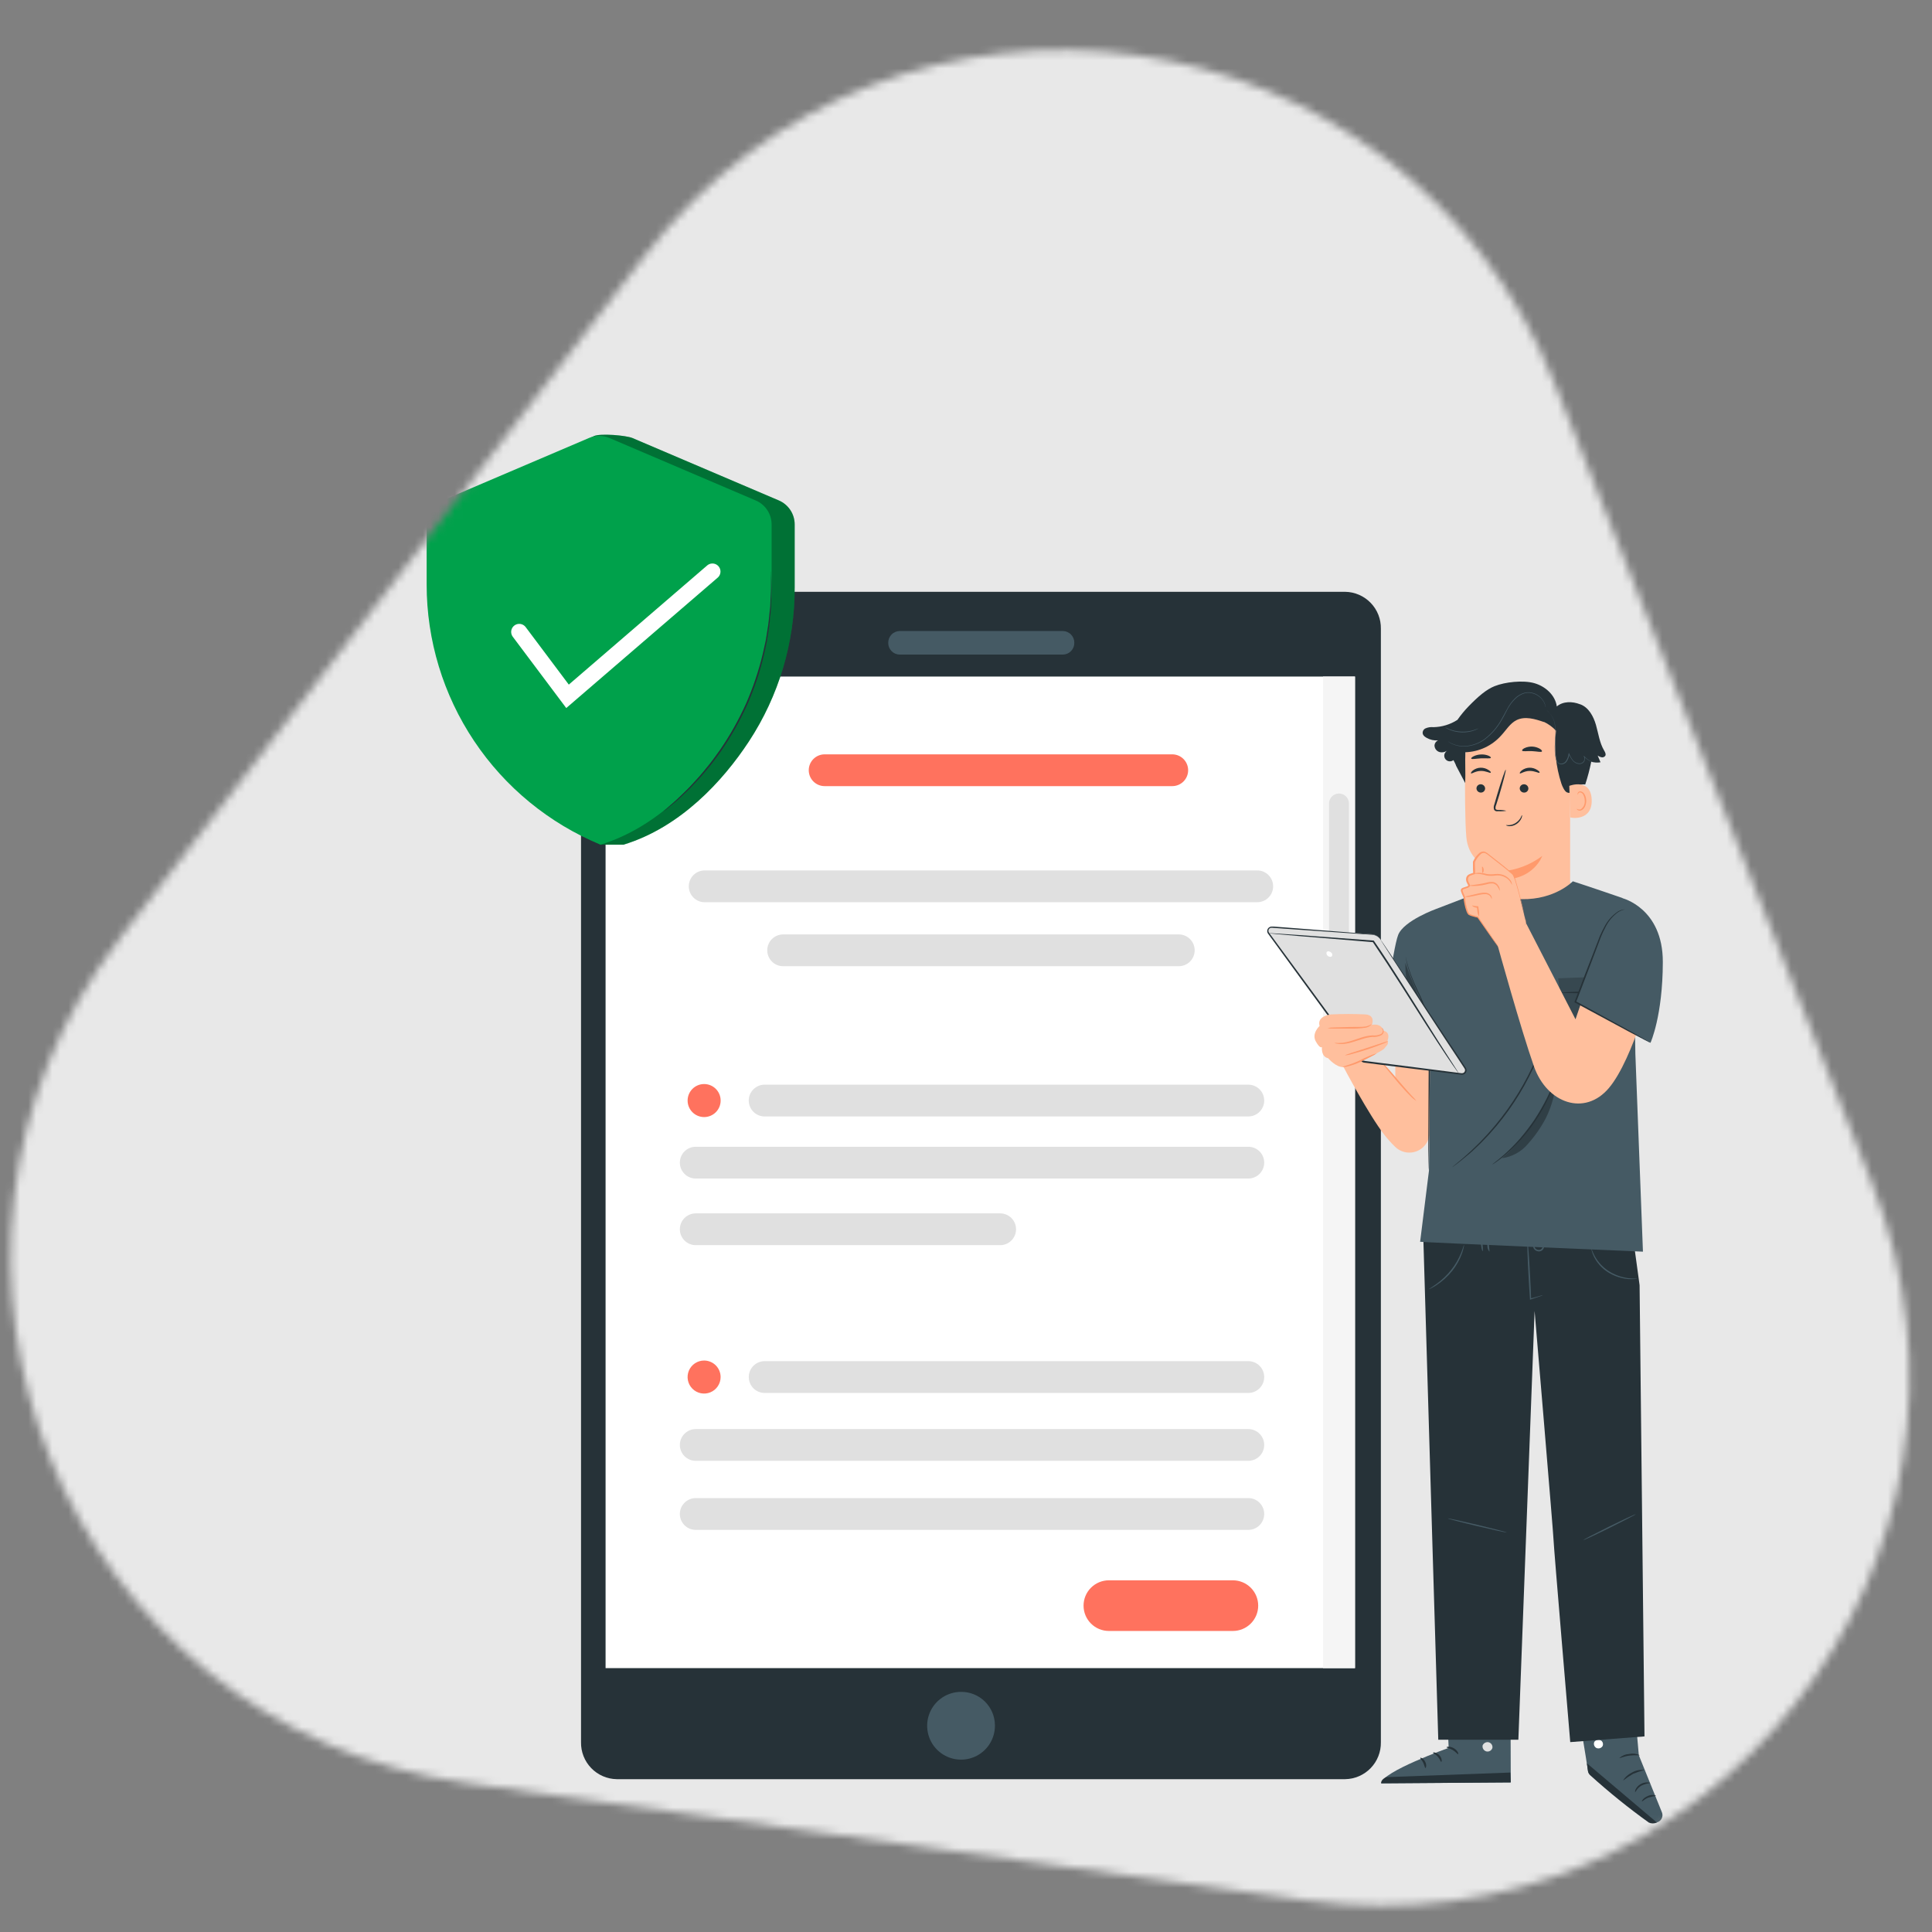 <svg width="240" height="240" viewBox="0 0 240 240" fill="none" xmlns="http://www.w3.org/2000/svg">
<rect x="0" y="0" width="240" height="240" fill="#808080" stroke="none"/>
<mask id="mask0_272_17203" style="mask-type:alpha" maskUnits="userSpaceOnUse" x="0" y="0" width="240" height="240">
<g clip-path="url(#clip0_272_17203)">
<path d="M193.133 47.687C174.328 0.309 111.072 -8.528 80.003 31.882L15.023 116.398C-15.675 156.325 8.13 214.524 58.009 221.492L162.319 236.065C212.198 243.033 251.042 193.587 232.462 146.776L193.133 47.687Z" fill="#D9D9D9"/>
</g>
</mask>
<g mask="url(#mask0_272_17203)">
<rect width="269.143" height="246.857" transform="translate(-15.429 -8.571)" fill="#E8E8E8"/>
<path d="M167.105 221.015H76.612C76.02 221.005 75.434 220.879 74.891 220.643C74.347 220.406 73.855 220.065 73.443 219.639C73.031 219.212 72.707 218.709 72.49 218.157C72.273 217.605 72.166 217.016 72.177 216.423V78.108C72.166 77.515 72.273 76.926 72.49 76.374C72.707 75.823 73.031 75.319 73.443 74.892C73.855 74.466 74.347 74.125 74.891 73.889C75.434 73.652 76.02 73.526 76.612 73.516H167.105C167.698 73.526 168.283 73.652 168.827 73.889C169.37 74.125 169.862 74.466 170.274 74.893C170.685 75.319 171.009 75.823 171.226 76.374C171.442 76.926 171.548 77.515 171.537 78.108V216.431C171.547 217.023 171.441 217.611 171.223 218.162C171.006 218.713 170.683 219.215 170.271 219.641C169.859 220.067 169.368 220.407 168.825 220.643C168.282 220.879 167.698 221.005 167.105 221.015Z" fill="#263238"/>
<path d="M123.593 214.307C123.607 215.143 123.373 215.964 122.919 216.665C122.466 217.367 121.813 217.918 121.045 218.248C120.278 218.578 119.429 218.671 118.608 218.517C117.786 218.363 117.029 217.968 116.433 217.382C115.837 216.797 115.429 216.047 115.261 215.228C115.092 214.41 115.171 213.559 115.488 212.786C115.804 212.013 116.343 211.351 117.037 210.885C117.731 210.419 118.548 210.17 119.383 210.17C120.49 210.161 121.555 210.591 122.345 211.367C123.134 212.143 123.583 213.2 123.593 214.307Z" fill="#455A64"/>
<path d="M132.039 81.315H111.756C111.567 81.312 111.381 81.272 111.207 81.197C111.034 81.122 110.877 81.013 110.745 80.878C110.614 80.742 110.51 80.582 110.441 80.406C110.371 80.23 110.337 80.042 110.34 79.853C110.334 79.471 110.48 79.103 110.745 78.828C111.01 78.553 111.374 78.395 111.756 78.388H132.039C132.421 78.395 132.785 78.553 133.05 78.828C133.316 79.103 133.461 79.471 133.455 79.853C133.458 80.042 133.424 80.23 133.354 80.406C133.285 80.582 133.181 80.742 133.05 80.878C132.918 81.013 132.761 81.122 132.588 81.197C132.415 81.272 132.228 81.312 132.039 81.315Z" fill="#455A64"/>
<path d="M168.322 84.044H75.227V207.22H168.322V84.044Z" fill="white"/>
<path d="M168.323 84.044H164.35V207.22H168.323V84.044Z" fill="#F5F5F5"/>
<path d="M166.332 128.299C166.004 128.298 165.69 128.167 165.458 127.935C165.226 127.702 165.096 127.388 165.096 127.059V99.815C165.096 99.487 165.226 99.172 165.458 98.94C165.69 98.707 166.004 98.576 166.332 98.575C166.661 98.575 166.977 98.706 167.209 98.938C167.442 99.171 167.572 99.486 167.572 99.815V127.059C167.572 127.388 167.442 127.704 167.209 127.936C166.977 128.169 166.661 128.299 166.332 128.299Z" fill="#E0E0E0"/>
<path d="M156.179 112.077H87.538C87.014 112.077 86.512 111.869 86.142 111.499C85.772 111.128 85.564 110.626 85.564 110.102C85.564 109.578 85.772 109.076 86.142 108.706C86.512 108.335 87.014 108.127 87.538 108.127H156.179C156.703 108.127 157.205 108.335 157.575 108.706C157.946 109.076 158.154 109.578 158.154 110.102C158.154 110.626 157.946 111.128 157.575 111.499C157.205 111.869 156.703 112.077 156.179 112.077Z" fill="#E0E0E0"/>
<path d="M145.62 97.656H102.441C101.917 97.656 101.415 97.448 101.044 97.078C100.674 96.708 100.466 96.206 100.466 95.682C100.466 95.158 100.674 94.656 101.044 94.285C101.415 93.915 101.917 93.707 102.441 93.707H145.62C146.144 93.707 146.646 93.915 147.017 94.285C147.387 94.656 147.595 95.158 147.595 95.682C147.595 96.206 147.387 96.708 147.017 97.078C146.646 97.448 146.144 97.656 145.62 97.656Z" fill="#FF725E"/>
<path d="M146.432 120.026H97.286C96.762 120.026 96.26 119.818 95.889 119.447C95.519 119.077 95.311 118.575 95.311 118.051C95.311 117.527 95.519 117.025 95.889 116.655C96.26 116.284 96.762 116.076 97.286 116.076H146.432C146.691 116.076 146.948 116.127 147.188 116.226C147.427 116.326 147.645 116.471 147.828 116.655C148.012 116.838 148.157 117.056 148.256 117.295C148.356 117.535 148.407 117.792 148.407 118.051C148.407 118.31 148.356 118.567 148.256 118.807C148.157 119.046 148.012 119.264 147.828 119.447C147.645 119.631 147.427 119.776 147.188 119.875C146.948 119.975 146.691 120.026 146.432 120.026Z" fill="#E0E0E0"/>
<path d="M124.243 154.678H86.429C85.905 154.678 85.403 154.47 85.032 154.1C84.662 153.73 84.454 153.227 84.454 152.704C84.454 152.444 84.505 152.188 84.604 151.948C84.704 151.708 84.849 151.491 85.032 151.307C85.216 151.124 85.434 150.979 85.673 150.879C85.913 150.78 86.169 150.729 86.429 150.729H124.243C124.503 150.729 124.759 150.78 124.999 150.879C125.239 150.979 125.456 151.124 125.64 151.307C125.823 151.491 125.968 151.708 126.068 151.948C126.167 152.188 126.218 152.444 126.218 152.704C126.218 153.227 126.01 153.73 125.64 154.1C125.269 154.47 124.767 154.678 124.243 154.678Z" fill="#E0E0E0"/>
<path d="M155.07 146.401H86.429C85.905 146.401 85.403 146.193 85.032 145.823C84.662 145.452 84.454 144.95 84.454 144.426C84.454 144.167 84.505 143.911 84.605 143.671C84.704 143.432 84.849 143.215 85.033 143.031C85.216 142.848 85.434 142.703 85.673 142.605C85.913 142.506 86.17 142.455 86.429 142.456H155.07C155.329 142.455 155.586 142.506 155.825 142.605C156.065 142.703 156.282 142.848 156.466 143.031C156.649 143.215 156.795 143.432 156.894 143.671C156.993 143.911 157.044 144.167 157.044 144.426C157.044 144.686 156.993 144.943 156.894 145.182C156.795 145.422 156.649 145.639 156.466 145.823C156.283 146.006 156.065 146.152 155.825 146.251C155.586 146.35 155.329 146.401 155.07 146.401Z" fill="#E0E0E0"/>
<path d="M155.069 169.087H94.989C93.899 169.087 93.015 169.972 93.015 171.062C93.015 172.153 93.899 173.037 94.989 173.037H155.069C156.16 173.037 157.044 172.153 157.044 171.062C157.044 169.972 156.16 169.087 155.069 169.087Z" fill="#E0E0E0"/>
<path d="M155.07 181.468H86.429C85.905 181.468 85.403 181.26 85.032 180.889C84.662 180.519 84.454 180.017 84.454 179.493C84.456 178.971 84.665 178.47 85.035 178.102C85.405 177.733 85.906 177.526 86.429 177.526H155.07C155.329 177.526 155.586 177.577 155.825 177.676C156.065 177.775 156.283 177.921 156.466 178.104C156.649 178.288 156.795 178.505 156.894 178.745C156.993 178.984 157.044 179.241 157.044 179.501C157.042 180.023 156.833 180.523 156.463 180.892C156.093 181.261 155.592 181.468 155.07 181.468Z" fill="#E0E0E0"/>
<path d="M155.07 190.048H86.429C85.905 190.048 85.403 189.84 85.032 189.469C84.662 189.099 84.454 188.597 84.454 188.073C84.454 187.549 84.662 187.047 85.032 186.677C85.403 186.306 85.905 186.098 86.429 186.098H155.07C155.329 186.098 155.586 186.149 155.825 186.248C156.065 186.348 156.283 186.493 156.466 186.677C156.649 186.86 156.795 187.078 156.894 187.317C156.993 187.557 157.044 187.814 157.044 188.073C157.044 188.597 156.836 189.099 156.466 189.469C156.096 189.84 155.593 190.048 155.07 190.048Z" fill="#E0E0E0"/>
<path d="M89.517 171.062C89.517 171.468 89.397 171.865 89.171 172.202C88.946 172.539 88.625 172.802 88.25 172.957C87.875 173.113 87.462 173.153 87.064 173.074C86.666 172.994 86.301 172.798 86.014 172.511C85.727 172.224 85.532 171.858 85.454 171.46C85.375 171.062 85.416 170.649 85.572 170.274C85.728 169.9 85.991 169.58 86.329 169.355C86.667 169.13 87.064 169.01 87.47 169.011C88.013 169.012 88.534 169.228 88.918 169.613C89.302 169.997 89.517 170.519 89.517 171.062Z" fill="#FF725E"/>
<path d="M155.07 138.69H94.986C94.462 138.69 93.96 138.482 93.59 138.111C93.219 137.741 93.011 137.239 93.011 136.715C93.011 136.191 93.219 135.689 93.59 135.319C93.96 134.948 94.462 134.74 94.986 134.74H155.07C155.329 134.74 155.586 134.791 155.825 134.891C156.065 134.99 156.283 135.135 156.466 135.319C156.649 135.502 156.795 135.72 156.894 135.959C156.993 136.199 157.044 136.456 157.044 136.715C157.044 136.974 156.993 137.231 156.894 137.471C156.795 137.71 156.649 137.928 156.466 138.111C156.283 138.295 156.065 138.44 155.825 138.539C155.586 138.639 155.329 138.69 155.07 138.69Z" fill="#E0E0E0"/>
<path d="M87.47 138.766C88.603 138.766 89.521 137.848 89.521 136.715C89.521 135.582 88.603 134.664 87.47 134.664C86.337 134.664 85.418 135.582 85.418 136.715C85.418 137.848 86.337 138.766 87.47 138.766Z" fill="#FF725E"/>
<path d="M153.152 202.604H137.749C136.914 202.604 136.114 202.273 135.524 201.683C134.934 201.093 134.603 200.293 134.603 199.458C134.603 198.624 134.934 197.824 135.524 197.234C136.114 196.644 136.914 196.312 137.749 196.312H153.152C153.987 196.312 154.787 196.644 155.377 197.234C155.967 197.824 156.298 198.624 156.298 199.458C156.298 200.293 155.967 201.093 155.377 201.683C154.787 202.273 153.987 202.604 153.152 202.604Z" fill="#FF725E"/>
<path d="M73.8 54.163L57.834 62.172C57.25 62.421 56.751 62.836 56.401 63.365C56.05 63.894 55.863 64.515 55.863 65.15V72.62C55.844 79.419 57.824 86.073 61.557 91.755C64.435 96.126 68.247 101.728 74.596 104.928H77.459C84.523 102.773 89.797 97.029 93.023 92.119C96.756 86.437 98.736 79.782 98.718 72.984V65.15C98.718 64.517 98.534 63.897 98.186 63.368C97.838 62.839 97.343 62.423 96.762 62.172L78.561 54.411C77.749 54.078 74.611 53.818 73.8 54.163Z" fill="#00A14B"/>
<path opacity="0.3" d="M73.8 54.163L57.834 62.172C57.25 62.421 56.751 62.836 56.401 63.365C56.05 63.894 55.863 64.515 55.863 65.15V72.62C55.844 79.419 57.824 86.073 61.557 91.755C64.435 96.126 68.247 101.728 74.596 104.928H77.459C84.523 102.773 89.797 97.029 93.023 92.119C96.756 86.437 98.736 79.782 98.718 72.984V65.15C98.718 64.517 98.534 63.897 98.186 63.368C97.838 62.839 97.343 62.423 96.762 62.172L78.561 54.411C77.749 54.078 74.611 53.818 73.8 54.163Z" fill="black"/>
<path d="M73.157 54.411L54.967 62.172C54.383 62.42 53.885 62.835 53.536 63.365C53.186 63.894 53 64.515 53 65.149V72.62C53.001 79.537 55.053 86.298 58.897 92.049C62.741 97.8 68.204 102.281 74.596 104.927C81.66 102.772 86.934 97.028 90.156 92.118C93.891 86.437 95.871 79.782 95.851 72.983V65.149C95.851 64.515 95.665 63.894 95.315 63.365C94.965 62.835 94.468 62.42 93.884 62.172L75.713 54.411C75.309 54.238 74.874 54.148 74.435 54.148C73.996 54.148 73.561 54.238 73.157 54.411Z" fill="#00A14B"/>
<path d="M95.794 70.971C95.799 71 95.799 71.03 95.794 71.059C95.794 71.128 95.794 71.212 95.794 71.315C95.794 71.56 95.813 71.889 95.828 72.306C95.844 72.724 95.867 73.259 95.828 73.872C95.828 74.178 95.828 74.503 95.798 74.847C95.798 75.023 95.798 75.2 95.798 75.383C95.798 75.567 95.763 75.766 95.744 75.946C95.668 76.711 95.618 77.553 95.457 78.445C95.384 78.889 95.327 79.356 95.235 79.826C95.143 80.297 95.028 80.783 94.921 81.281C94.416 83.432 93.713 85.531 92.82 87.553C91.909 89.565 90.82 91.493 89.567 93.313C88.963 94.132 88.419 94.924 87.807 95.609C87.512 95.953 87.244 96.302 86.957 96.608L86.131 97.488C85.618 98.062 85.09 98.517 84.65 98.942C84.424 99.149 84.221 99.348 84.026 99.52L83.49 99.953L82.725 100.58L82.522 100.741C82.476 100.775 82.449 100.791 82.449 100.787C82.449 100.783 82.449 100.764 82.507 100.722L82.698 100.55L83.437 99.895L83.976 99.424C84.171 99.252 84.359 99.042 84.588 98.835C85.021 98.406 85.538 97.947 86.043 97.369L86.858 96.481C87.141 96.175 87.405 95.827 87.692 95.483C88.285 94.801 88.84 94.009 89.43 93.186C90.67 91.37 91.749 89.45 92.656 87.446C93.54 85.434 94.243 83.348 94.757 81.212C94.868 80.718 94.971 80.236 95.078 79.769C95.185 79.302 95.231 78.835 95.308 78.391C95.476 77.503 95.534 76.665 95.618 75.904C95.641 75.716 95.66 75.521 95.679 75.349C95.698 75.177 95.679 74.989 95.702 74.817C95.717 74.472 95.733 74.147 95.748 73.841C95.79 73.233 95.779 72.693 95.779 72.279V71.319V71.059C95.778 71.029 95.783 70.999 95.794 70.971Z" fill="#263238"/>
<path d="M76.517 81.005C76.692 80.83 76.831 80.623 76.925 80.394C77.02 80.165 77.068 79.921 77.068 79.673C77.07 79.317 76.972 78.966 76.786 78.662C76.6 78.358 76.333 78.112 76.014 77.952C75.696 77.791 75.339 77.723 74.984 77.755C74.629 77.787 74.29 77.917 74.005 78.131C73.72 78.346 73.5 78.635 73.371 78.968C73.242 79.3 73.208 79.662 73.273 80.012C73.339 80.363 73.501 80.688 73.741 80.951C73.981 81.215 74.291 81.405 74.634 81.502L74.224 83.316H76.042L75.659 81.502C75.977 81.412 76.266 81.24 76.498 81.005" fill="#00A14B"/>
<path d="M195.046 94.66V110.167C195.081 112.845 195.475 117.055 191.219 116.917C187.549 116.535 186.573 113.041 186.547 110.538C186.547 109.351 186.52 108.36 186.508 108.242C186.508 108.242 182.49 107.912 182.149 103.94C181.985 102.027 181.97 98.043 181.996 94.442C182.013 92.576 182.73 90.786 184.007 89.426C185.283 88.066 187.025 87.236 188.885 87.101L189.268 87.075C193.428 87.013 195.115 90.507 195.046 94.66Z" fill="#FFBF9D"/>
<path d="M186.52 108.241C188.355 108.1 190.112 107.436 191.583 106.328C191.583 106.328 190.534 109.324 186.542 109.255L186.52 108.241Z" fill="#FF9A6C"/>
<path d="M188.797 96.072C188.877 96.153 189.337 95.781 189.999 95.766C190.661 95.751 191.147 96.072 191.231 95.988C191.315 95.904 191.185 95.8 190.967 95.651C190.676 95.456 190.33 95.357 189.98 95.368C189.632 95.379 189.296 95.501 189.023 95.716C188.824 95.885 188.759 96.034 188.797 96.072Z" fill="#263238"/>
<path d="M188.786 97.951C188.794 98.092 188.857 98.224 188.961 98.318C189.066 98.413 189.204 98.462 189.344 98.456C189.413 98.457 189.481 98.443 189.545 98.417C189.608 98.391 189.665 98.352 189.714 98.303C189.762 98.254 189.8 98.196 189.825 98.132C189.85 98.069 189.863 98 189.861 97.932C189.852 97.792 189.789 97.661 189.686 97.567C189.582 97.473 189.446 97.422 189.306 97.427C189.237 97.427 189.169 97.44 189.106 97.466C189.043 97.493 188.985 97.532 188.937 97.58C188.888 97.629 188.85 97.687 188.824 97.751C188.798 97.814 188.785 97.882 188.786 97.951Z" fill="#263238"/>
<path d="M187.132 100.718C186.802 100.641 186.464 100.605 186.126 100.611C185.969 100.611 185.82 100.584 185.785 100.481C185.76 100.321 185.784 100.156 185.854 100.01C185.977 99.627 186.099 99.218 186.237 98.789C186.753 97.052 187.117 95.628 187.048 95.609C186.979 95.59 186.501 96.979 185.984 98.717C185.862 99.145 185.743 99.555 185.628 99.945C185.545 100.14 185.533 100.358 185.594 100.561C185.62 100.615 185.658 100.662 185.705 100.699C185.752 100.735 185.807 100.76 185.866 100.772C185.955 100.782 186.044 100.782 186.133 100.772C186.467 100.794 186.803 100.776 187.132 100.718Z" fill="#263238"/>
<path d="M189.08 93.24C189.145 93.389 189.677 93.278 190.316 93.309C190.955 93.339 191.464 93.481 191.552 93.339C191.583 93.274 191.484 93.136 191.269 93.006C190.984 92.846 190.664 92.756 190.337 92.742C190.01 92.729 189.684 92.793 189.386 92.93C189.161 93.041 189.053 93.171 189.08 93.24Z" fill="#263238"/>
<path d="M182.762 94.235C182.834 94.357 183.351 94.235 183.982 94.204C184.614 94.174 185.131 94.265 185.199 94.139C185.226 94.078 185.123 93.971 184.905 93.875C184.61 93.757 184.292 93.705 183.975 93.722C183.653 93.731 183.337 93.809 183.049 93.951C182.834 94.062 182.731 94.177 182.762 94.235Z" fill="#263238"/>
<path d="M176.746 90.878C176.768 90.798 176.806 90.722 176.858 90.656C176.91 90.591 176.975 90.536 177.048 90.496C177.365 90.351 177.716 90.294 178.062 90.331C179.122 90.312 180.156 89.998 181.047 89.424C181.464 88.826 181.928 88.263 182.436 87.74C183.642 86.5 184.629 85.655 185.655 85.241C186.979 84.709 189.195 84.476 190.576 84.859C191.958 85.241 193.198 86.344 193.393 87.756C194.159 87.101 195.33 87.109 196.275 87.488H196.298C197.346 87.87 197.943 88.973 198.253 90.044C198.563 91.116 198.697 92.264 199.264 93.224C199.382 93.423 199.524 93.665 199.421 93.875C199.373 93.951 199.303 94.011 199.22 94.047C199.137 94.082 199.046 94.092 198.958 94.074C198.78 94.036 198.613 93.96 198.468 93.852C198.586 94.135 198.701 94.415 198.82 94.694C198.437 94.761 198.043 94.736 197.672 94.621C197.479 95.577 197.23 96.52 196.925 97.446C196.534 97.399 196.138 97.496 195.812 97.717C195.429 98.05 195.28 98.674 194.664 98.437C194.354 98.314 194.071 97.671 193.963 97.346C193.271 95.227 193.043 92.983 193.294 90.767C192.858 90.304 192.339 89.927 191.763 89.658L191.809 89.7C190.699 89.317 189.444 88.934 188.391 89.455C187.576 89.861 187.098 90.706 186.478 91.368C185.917 91.998 185.233 92.506 184.47 92.864C183.706 93.221 182.877 93.419 182.035 93.446C181.977 94.564 182.069 96.144 182.012 97.273L181.07 95.482C180.996 95.358 180.929 95.231 180.867 95.1V95.061C180.773 94.843 180.667 94.629 180.55 94.422C180.419 94.527 180.256 94.582 180.089 94.576C179.922 94.571 179.762 94.506 179.639 94.393C179.515 94.281 179.436 94.127 179.416 93.961C179.396 93.795 179.435 93.628 179.528 93.489C179.622 93.359 179.736 93.244 179.865 93.148C179.728 93.281 179.559 93.376 179.375 93.424C179.19 93.471 178.996 93.47 178.812 93.42C178.63 93.364 178.471 93.25 178.361 93.095C178.25 92.94 178.193 92.753 178.2 92.562C178.216 92.434 178.265 92.313 178.342 92.209C178.419 92.106 178.522 92.025 178.64 91.973C178.147 92.013 177.654 91.903 177.224 91.659C176.918 91.495 176.642 91.231 176.746 90.878Z" fill="#263238"/>
<path d="M192.134 88.219C192.272 88.335 192.4 88.463 192.516 88.602C192.831 88.98 193.041 89.434 193.125 89.918C193.194 90.251 193.229 90.589 193.228 90.929C193.228 91.311 193.202 91.694 193.171 92.1C193.135 92.532 193.126 92.967 193.144 93.401C193.155 93.633 193.184 93.863 193.232 94.09C193.268 94.332 193.364 94.561 193.512 94.756C193.581 94.833 193.669 94.891 193.768 94.924C193.867 94.957 193.972 94.963 194.074 94.943C194.268 94.908 194.445 94.808 194.575 94.66C194.792 94.364 194.924 94.015 194.958 93.65H194.878C194.996 93.95 195.159 94.231 195.36 94.484C195.553 94.716 195.826 94.867 196.125 94.905C196.266 94.919 196.408 94.894 196.535 94.832C196.653 94.77 196.751 94.674 196.814 94.557C196.872 94.448 196.901 94.327 196.898 94.205C196.892 94.091 196.846 93.982 196.768 93.898L196.726 93.937C196.963 94.207 197.254 94.425 197.58 94.576C197.694 94.627 197.782 94.661 197.844 94.679L197.939 94.702L197.851 94.664C197.79 94.637 197.702 94.603 197.595 94.549C197.279 94.389 196.998 94.168 196.768 93.898L196.726 93.937C196.791 94.02 196.829 94.121 196.834 94.227C196.838 94.333 196.81 94.437 196.753 94.526C196.696 94.63 196.61 94.714 196.504 94.767C196.385 94.825 196.252 94.846 196.122 94.829C195.842 94.796 195.585 94.66 195.402 94.446C195.21 94.198 195.054 93.923 194.939 93.631L194.882 93.504L194.855 93.642C194.814 93.992 194.682 94.324 194.472 94.606C194.352 94.736 194.194 94.825 194.021 94.859C193.934 94.877 193.844 94.871 193.761 94.844C193.677 94.816 193.601 94.767 193.542 94.702C193.404 94.52 193.316 94.305 193.286 94.078C193.239 93.856 193.208 93.631 193.194 93.405C193.176 92.974 193.185 92.541 193.221 92.111C193.244 91.698 193.27 91.308 193.267 90.936C193.264 90.593 193.226 90.25 193.152 89.915C193.059 89.421 192.835 88.961 192.505 88.583C192.403 88.441 192.277 88.318 192.134 88.219Z" fill="#455A64"/>
<path d="M179.845 92.08L179.88 92.107C179.911 92.134 179.944 92.158 179.979 92.18C180.031 92.223 180.088 92.26 180.148 92.291C180.226 92.337 180.306 92.379 180.389 92.417C180.921 92.659 181.505 92.764 182.088 92.723C182.955 92.665 183.787 92.356 184.484 91.835C185.326 91.195 186.027 90.387 186.542 89.463C186.833 88.984 187.067 88.491 187.308 88.035C187.555 87.591 187.864 87.183 188.226 86.826C188.545 86.501 188.939 86.262 189.374 86.129C189.571 86.075 189.775 86.052 189.979 86.061C190.165 86.075 190.347 86.113 190.523 86.175C190.832 86.28 191.115 86.45 191.353 86.673C191.533 86.841 191.684 87.038 191.801 87.255C191.893 87.444 191.962 87.645 192.004 87.852C192.004 87.852 192.004 87.852 192.004 87.809C192.004 87.767 192.004 87.737 191.984 87.687C191.953 87.532 191.901 87.381 191.831 87.239C191.563 86.713 191.103 86.31 190.545 86.114C190.361 86.05 190.17 86.01 189.975 85.996C189.764 85.987 189.552 86.01 189.348 86.064C188.9 86.197 188.493 86.44 188.165 86.772C187.804 87.134 187.499 87.546 187.258 87.997C186.994 88.456 186.757 88.946 186.474 89.424C185.961 90.337 185.27 91.136 184.441 91.774C183.76 92.291 182.944 92.6 182.092 92.666C181.518 92.711 180.941 92.617 180.412 92.39C180.217 92.299 180.027 92.195 179.845 92.08Z" fill="#455A64"/>
<path d="M179.486 90.335C179.486 90.335 179.532 90.377 179.627 90.435C179.762 90.516 179.903 90.588 180.048 90.649C180.265 90.741 180.489 90.814 180.718 90.867C180.998 90.933 181.284 90.972 181.572 90.982C181.86 90.989 182.148 90.97 182.433 90.925C182.663 90.886 182.89 90.827 183.11 90.749C183.26 90.697 183.406 90.635 183.546 90.561C183.599 90.537 183.649 90.508 183.696 90.473C183.696 90.473 183.47 90.569 183.091 90.687C182.87 90.753 182.645 90.804 182.417 90.84C182.138 90.879 181.857 90.896 181.575 90.89C181.294 90.878 181.014 90.843 180.737 90.787C180.512 90.737 180.291 90.671 180.075 90.588C179.708 90.446 179.493 90.32 179.486 90.335Z" fill="#455A64"/>
<path d="M182.735 96.072C182.811 96.153 183.271 95.781 183.937 95.766C184.602 95.751 185.085 96.072 185.169 95.988C185.253 95.904 185.119 95.8 184.905 95.651C184.612 95.456 184.265 95.357 183.914 95.368C183.567 95.379 183.233 95.501 182.961 95.716C182.758 95.885 182.693 96.034 182.735 96.072Z" fill="#263238"/>
<path d="M183.412 97.951C183.421 98.091 183.484 98.221 183.587 98.316C183.691 98.41 183.827 98.46 183.967 98.456C184.036 98.457 184.104 98.443 184.168 98.417C184.231 98.391 184.289 98.352 184.338 98.303C184.386 98.254 184.424 98.197 184.45 98.133C184.476 98.069 184.489 98.001 184.488 97.932C184.478 97.792 184.414 97.661 184.31 97.567C184.206 97.472 184.069 97.422 183.929 97.427C183.86 97.427 183.792 97.44 183.729 97.467C183.666 97.493 183.609 97.532 183.561 97.581C183.513 97.629 183.475 97.687 183.449 97.751C183.424 97.814 183.411 97.882 183.412 97.951Z" fill="#263238"/>
<path d="M194.943 97.625C195.008 97.591 197.622 96.619 197.726 99.34C197.829 102.061 195.081 101.609 195.073 101.533C195.066 101.456 194.943 97.625 194.943 97.625Z" fill="#FFBF9D"/>
<path d="M195.881 100.469C195.881 100.469 195.93 100.499 196.011 100.534C196.125 100.578 196.252 100.578 196.367 100.534C196.538 100.415 196.674 100.253 196.761 100.064C196.849 99.874 196.884 99.666 196.864 99.458C196.864 99.225 196.81 98.994 196.707 98.785C196.677 98.7 196.627 98.623 196.56 98.562C196.493 98.501 196.412 98.458 196.324 98.436C196.27 98.426 196.213 98.434 196.164 98.46C196.114 98.485 196.075 98.527 196.053 98.578C196.018 98.655 196.053 98.708 196.022 98.716C195.992 98.724 195.965 98.674 195.98 98.559C195.994 98.491 196.029 98.43 196.08 98.383C196.153 98.325 196.246 98.296 196.34 98.302C196.452 98.321 196.558 98.367 196.648 98.437C196.738 98.508 196.808 98.6 196.853 98.704C196.981 98.939 197.048 99.202 197.048 99.47C197.048 100.017 196.795 100.541 196.405 100.671C196.333 100.696 196.256 100.703 196.181 100.694C196.105 100.685 196.033 100.659 195.969 100.618C195.881 100.534 195.854 100.472 195.881 100.469Z" fill="#FF9A6C"/>
<path d="M189.069 101.262C189.092 101.262 189.092 101.422 189 101.644C188.866 101.943 188.648 102.196 188.372 102.371C188.104 102.552 187.785 102.643 187.461 102.632C187.213 102.609 187.079 102.524 187.079 102.505C187.079 102.486 187.232 102.505 187.461 102.505C187.753 102.484 188.035 102.389 188.28 102.23C188.528 102.071 188.736 101.857 188.889 101.606C188.992 101.395 189.038 101.254 189.069 101.262Z" fill="#263238"/>
<path d="M202.769 208.864L203.581 218.049L206.458 225.152C206.506 225.276 206.526 225.408 206.518 225.54C206.51 225.672 206.474 225.801 206.413 225.919C206.351 226.036 206.266 226.139 206.161 226.22C206.057 226.302 205.936 226.36 205.808 226.392C205.656 226.437 205.495 226.447 205.338 226.42C205.182 226.394 205.033 226.332 204.905 226.239C203.263 225.045 197.343 220.651 197.277 220.081C197.193 219.339 195.682 210.296 195.682 210.296L202.769 208.864Z" fill="#455A64"/>
<path d="M205.831 226.404L197.136 219.044L197.224 219.726C197.281 220.108 197.289 220.3 197.549 220.533C199.86 222.626 202.287 224.586 204.82 226.404C204.976 226.477 205.146 226.514 205.318 226.514C205.49 226.514 205.66 226.477 205.815 226.404H205.831Z" fill="#263238"/>
<path d="M198.828 216.174C198.955 216.24 199.052 216.352 199.099 216.487C199.146 216.623 199.139 216.771 199.08 216.901C199.004 217.028 198.884 217.122 198.743 217.166C198.602 217.21 198.45 217.202 198.315 217.143C198.182 217.072 198.081 216.954 198.033 216.812C197.984 216.669 197.992 216.514 198.055 216.377C198.147 216.253 198.283 216.168 198.434 216.137C198.586 216.107 198.744 216.134 198.877 216.213" fill="white"/>
<path d="M203.129 222.615C203.186 222.638 203.351 222.133 203.894 221.819C204.239 221.65 204.611 221.543 204.992 221.501C204.992 221.478 204.866 221.421 204.636 221.413C204.333 221.411 204.036 221.491 203.775 221.647C203.522 221.794 203.317 222.012 203.186 222.274C203.102 222.473 203.102 222.611 203.129 222.615Z" fill="#263238"/>
<path d="M203.963 223.775C204.013 223.813 204.292 223.48 204.782 223.296C205.091 223.207 205.406 223.136 205.724 223.086C205.563 223.012 205.387 222.976 205.21 222.98C205.033 222.984 204.859 223.028 204.702 223.109C204.143 223.323 203.917 223.755 203.963 223.775Z" fill="#263238"/>
<path d="M201.656 221.172C202.039 220.868 202.444 220.593 202.869 220.349C203.328 220.162 203.8 220.007 204.281 219.886C203.759 219.808 203.227 219.908 202.769 220.17C201.981 220.548 201.621 221.149 201.656 221.172Z" fill="#263238"/>
<path d="M201.162 218.394C201.192 218.448 201.709 218.18 202.405 218.088C203.102 217.996 203.68 218.088 203.695 218.038C203.284 217.841 202.82 217.787 202.375 217.885C201.924 217.912 201.496 218.091 201.162 218.394Z" fill="#263238"/>
<path d="M200.856 215.7C201.258 215.498 201.697 215.378 202.147 215.348C202.596 215.317 203.047 215.377 203.473 215.524C203.473 215.501 203.37 215.397 203.129 215.298C202.811 215.173 202.47 215.121 202.13 215.145C201.791 215.164 201.46 215.262 201.166 215.432C200.936 215.562 200.833 215.681 200.856 215.7Z" fill="#263238"/>
<path d="M202.061 214.835C202.061 214.835 202.084 214.709 202.038 214.487C201.971 214.17 201.841 213.871 201.655 213.606C201.529 213.397 201.339 213.235 201.112 213.143C201.033 213.12 200.95 213.12 200.871 213.143C200.792 213.166 200.722 213.211 200.668 213.273C200.623 213.335 200.59 213.405 200.571 213.479C200.553 213.553 200.549 213.63 200.561 213.706C200.627 214.021 200.801 214.304 201.052 214.505C201.303 214.707 201.617 214.815 201.939 214.812C202.26 214.817 202.577 214.728 202.848 214.556C203.12 214.384 203.336 214.136 203.469 213.844C203.5 213.772 203.513 213.695 203.509 213.617C203.506 213.54 203.484 213.464 203.446 213.396C203.397 213.33 203.33 213.279 203.252 213.251C203.174 213.223 203.09 213.219 203.01 213.239C202.779 213.314 202.569 213.445 202.402 213.622C202.164 213.841 201.965 214.1 201.816 214.387C201.754 214.489 201.715 214.602 201.701 214.72C201.92 214.347 202.192 214.008 202.509 213.714C202.659 213.565 202.843 213.455 203.045 213.392C203.088 213.38 203.134 213.381 203.177 213.396C203.219 213.412 203.256 213.439 203.282 213.476C203.303 213.523 203.314 213.573 203.314 213.624C203.314 213.674 203.303 213.725 203.282 213.771C203.16 214.019 202.971 214.228 202.736 214.374C202.502 214.521 202.23 214.598 201.954 214.598C201.681 214.599 201.416 214.508 201.2 214.34C200.985 214.172 200.833 213.936 200.768 213.671C200.749 213.567 200.771 213.458 200.829 213.369C200.858 213.334 200.896 213.308 200.94 213.295C200.984 213.282 201.03 213.282 201.074 213.296C201.266 213.374 201.43 213.507 201.544 213.679C201.787 214.029 201.962 214.421 202.061 214.835Z" fill="#263238"/>
<path d="M179.6 209.339L179.96 217.127C179.96 217.127 171.659 220.089 171.579 221.536L187.672 221.417L187.637 209.259L179.6 209.339Z" fill="#455A64"/>
<path d="M184.932 216.434C185.083 216.472 185.215 216.565 185.3 216.696C185.385 216.826 185.418 216.985 185.391 217.138C185.344 217.289 185.243 217.417 185.107 217.497C184.971 217.577 184.81 217.603 184.656 217.571C184.496 217.531 184.358 217.433 184.268 217.295C184.178 217.157 184.145 216.99 184.174 216.828C184.237 216.673 184.357 216.548 184.508 216.477C184.66 216.406 184.833 216.395 184.993 216.446" fill="#E0E0E0"/>
<path d="M187.672 221.417L187.619 220.192L172.207 220.762C172.207 220.762 171.495 221.061 171.58 221.528L187.672 221.417Z" fill="#263238"/>
<path d="M179.7 217.058C179.7 217.131 180.083 217.161 180.466 217.395C180.848 217.628 181.063 217.938 181.135 217.908C181.208 217.877 181.086 217.452 180.611 217.177C180.137 216.901 179.681 216.985 179.7 217.058Z" fill="#263238"/>
<path d="M178.017 217.72C178.017 217.793 178.342 217.915 178.61 218.225C178.878 218.535 178.962 218.868 179.038 218.864C179.115 218.861 179.165 218.44 178.82 218.061C178.476 217.682 178.02 217.651 178.017 217.72Z" fill="#263238"/>
<path d="M177.075 219.626C177.147 219.626 177.251 219.274 177.048 218.861C176.845 218.447 176.474 218.302 176.439 218.363C176.405 218.424 176.638 218.639 176.799 218.972C176.96 219.304 176.998 219.622 177.075 219.626Z" fill="#263238"/>
<path d="M179.826 215.267C179.861 215.336 180.209 215.232 180.665 215.267C181.12 215.301 181.457 215.42 181.495 215.359C181.533 215.297 181.204 215.033 180.68 215.01C180.156 214.987 179.807 215.209 179.826 215.267Z" fill="#263238"/>
<path d="M176.799 153.407C176.799 153.855 178.667 216.113 178.667 216.113H188.617L190.634 162.856C190.634 162.856 192.987 190.701 192.987 191.302C192.987 191.903 195.062 216.411 195.062 216.411L204.285 215.703L203.676 159.653L202.551 151.433L176.799 153.407Z" fill="#263238"/>
<path d="M191.671 160.886C191.545 160.957 191.41 161.011 191.27 161.047C191.005 161.138 190.619 161.265 190.144 161.429L190.056 161.456V161.368C190.003 160.622 189.938 159.619 189.88 158.521C189.815 157.331 189.769 156.255 189.746 155.459C189.746 155.076 189.727 154.751 189.727 154.533C189.716 154.419 189.724 154.304 189.75 154.192C189.782 154.302 189.8 154.415 189.804 154.529C189.831 154.747 189.857 155.065 189.884 155.451C189.945 156.217 190.014 157.308 190.075 158.513C190.137 159.611 190.179 160.614 190.202 161.364L190.106 161.303C190.588 161.169 190.979 161.062 191.254 160.993C191.389 160.944 191.529 160.908 191.671 160.886Z" fill="#455A64"/>
<path d="M190.905 154.415C190.905 154.415 190.936 154.365 191.039 154.33C191.185 154.292 191.339 154.306 191.476 154.369C191.579 154.406 191.667 154.476 191.727 154.568C191.787 154.66 191.815 154.768 191.809 154.878C191.796 155.016 191.738 155.146 191.644 155.249C191.55 155.351 191.425 155.42 191.288 155.444C191.149 155.465 191.007 155.447 190.877 155.392C190.748 155.338 190.636 155.248 190.553 155.134C190.496 155.046 190.465 154.943 190.465 154.837C190.465 154.732 190.496 154.629 190.553 154.541C190.633 154.422 190.748 154.332 190.883 154.284C190.982 154.25 191.039 154.258 191.043 154.265C191.047 154.273 190.817 154.338 190.68 154.598C190.639 154.668 190.62 154.747 190.624 154.827C190.628 154.908 190.655 154.985 190.703 155.05C190.765 155.132 190.847 155.195 190.942 155.235C191.037 155.274 191.141 155.286 191.242 155.272C191.337 155.254 191.424 155.207 191.492 155.139C191.561 155.071 191.607 154.984 191.625 154.889C191.632 154.811 191.616 154.732 191.576 154.663C191.537 154.595 191.478 154.54 191.407 154.506C191.254 154.424 191.078 154.391 190.905 154.415Z" fill="#455A64"/>
<path d="M195.476 155.061C195.422 155.061 195.345 154.793 195.307 154.456C195.269 154.12 195.28 153.84 195.334 153.836C195.388 153.833 195.464 154.101 195.502 154.437C195.541 154.774 195.529 155.061 195.476 155.061Z" fill="#455A64"/>
<path d="M196.163 154.988C196.11 154.988 196.064 154.701 196.064 154.346C196.064 153.99 196.102 153.703 196.16 153.703C196.217 153.703 196.259 153.99 196.259 154.346C196.259 154.701 196.221 154.988 196.163 154.988Z" fill="#455A64"/>
<path d="M184.174 155.417C184.121 155.417 184.036 155.099 183.987 154.698C183.937 154.296 183.941 153.959 183.987 153.955C184.032 153.951 184.124 154.273 184.174 154.678C184.224 155.084 184.228 155.413 184.174 155.417Z" fill="#455A64"/>
<path d="M185.012 155.478C184.835 155.264 184.747 154.99 184.767 154.713C184.726 154.445 184.787 154.171 184.939 153.947C184.997 153.947 184.939 154.299 184.966 154.713C184.993 155.126 185.066 155.463 185.012 155.478Z" fill="#455A64"/>
<path d="M181.867 154.648C181.871 154.739 181.859 154.831 181.832 154.919C181.784 155.168 181.718 155.412 181.633 155.65C181.349 156.454 180.933 157.204 180.401 157.87C179.848 158.556 179.192 159.153 178.457 159.638C178.23 159.787 177.995 159.923 177.753 160.044C177.664 160.093 177.57 160.133 177.473 160.162C177.473 160.139 177.833 159.94 178.38 159.546C179.084 159.046 179.715 158.451 180.255 157.778C180.777 157.122 181.201 156.393 181.514 155.616C181.748 155.023 181.836 154.64 181.867 154.648Z" fill="#455A64"/>
<path d="M203.374 158.842C203.276 158.871 203.175 158.887 203.072 158.888C202.794 158.91 202.515 158.91 202.238 158.888C201.329 158.801 200.455 158.496 199.689 158C198.963 157.525 198.378 156.864 197.994 156.087C197.882 155.861 197.795 155.623 197.733 155.379C197.702 155.293 197.688 155.202 197.691 155.111C197.722 155.111 197.806 155.494 198.108 156.041C198.512 156.781 199.092 157.41 199.796 157.874C200.538 158.353 201.377 158.661 202.253 158.777C202.938 158.854 203.371 158.812 203.374 158.842Z" fill="#455A64"/>
<path d="M187.166 190.369C187.166 190.411 185.506 190.051 183.485 189.573C181.464 189.095 179.834 188.666 179.849 188.624C179.865 188.582 181.51 188.938 183.531 189.42C185.551 189.902 187.178 190.327 187.166 190.369Z" fill="#455A64"/>
<path d="M203.194 188.104C203.217 188.142 201.782 188.888 199.991 189.776C198.2 190.664 196.722 191.349 196.699 191.307C196.677 191.265 198.112 190.518 199.903 189.634C201.694 188.75 203.171 188.065 203.194 188.104Z" fill="#455A64"/>
<path d="M171.97 132.324L173.328 134.027V131.1H177.614C177.614 131.1 178.089 137.801 177.997 139.228C177.895 139.972 177.72 140.704 177.473 141.414C177.345 141.826 177.113 142.199 176.799 142.496C176.485 142.793 176.099 143.004 175.68 143.108C175.261 143.213 174.822 143.208 174.405 143.093C173.988 142.979 173.608 142.759 173.301 142.454C172.822 141.988 172.374 141.489 171.962 140.962C170.048 138.513 166.895 132.543 166.895 132.543L170.202 130.568L171.97 132.324Z" fill="#FFBF9D"/>
<path d="M171.698 132.011C171.86 132.283 172.047 132.539 172.256 132.777C172.639 133.224 173.121 133.841 173.692 134.506C174.262 135.172 174.805 135.762 175.222 136.163C175.434 136.395 175.679 136.594 175.95 136.753C175.755 136.51 175.546 136.28 175.322 136.064C174.939 135.643 174.411 135.042 173.841 134.376C172.712 133.022 171.748 131.965 171.698 132.011Z" fill="#FF9A6C"/>
<path d="M181.744 111.739L186.263 109.963L194.587 109.493L198.498 110.981L193.137 113.959L188.514 113.79L181.744 111.739Z" fill="#FFBF9D"/>
<path d="M176.413 154.257C176.822 154.326 204.093 155.486 204.093 155.486L203.152 130.951L203.071 126.136L201.541 111.552C201.541 111.552 197.461 110.147 195.383 109.478C195.383 109.478 193.194 111.774 189.03 111.697C184.962 111.64 184.113 110.721 184.113 110.721L178.426 112.903C178.426 112.903 174.381 114.353 173.684 116.144C172.987 117.935 171.771 127.836 171.771 127.836H177.668L177.511 145.428L176.413 154.257Z" fill="#455A64"/>
<g opacity="0.2">
<path d="M193.562 121.529L194.407 127.713L198.498 129.539L201.522 126.963V121.223L193.562 121.529Z" fill="black"/>
</g>
<path d="M201.415 123.297C201.415 123.347 199.716 123.389 197.619 123.389C195.521 123.389 193.818 123.347 193.818 123.297C195.083 123.201 196.351 123.169 197.619 123.202C198.885 123.169 200.152 123.201 201.415 123.297Z" fill="#263238"/>
<path d="M174.576 118.705C174.595 118.758 174.611 118.813 174.622 118.869C174.648 118.992 174.683 119.145 174.729 119.34C174.876 119.93 175.057 120.512 175.272 121.081C175.544 121.812 175.927 122.673 176.397 123.638C176.868 124.602 177.243 125.754 177.66 126.979C177.66 128.448 177.66 130.04 177.63 131.735C177.591 135.486 177.553 138.88 177.53 141.357C177.507 142.574 177.492 143.565 177.477 144.273C177.477 144.602 177.469 144.866 177.454 145.065C177.455 145.157 177.449 145.249 177.434 145.34C177.428 145.247 177.428 145.154 177.434 145.061C177.434 144.867 177.434 144.603 177.434 144.269C177.434 143.565 177.434 142.57 177.434 141.353C177.434 138.877 177.465 135.482 177.484 131.735C177.484 130.055 177.515 128.448 177.526 126.979V127.005C177.117 125.781 176.723 124.644 176.294 123.668C175.885 122.828 175.519 121.967 175.199 121.089C174.993 120.514 174.825 119.926 174.698 119.328C174.66 119.118 174.629 118.946 174.614 118.846C174.597 118.8 174.584 118.753 174.576 118.705Z" fill="#263238"/>
<path d="M203.488 115.842C203.502 116.016 203.502 116.192 203.488 116.366C203.488 116.749 203.458 117.216 203.435 117.79C203.385 119.022 203.32 120.668 203.247 122.485C203.175 124.303 203.09 125.953 203.037 127.185C203.002 127.759 202.976 128.237 202.953 128.609C202.952 128.783 202.934 128.958 202.899 129.129C202.885 128.955 202.885 128.779 202.899 128.605C202.899 128.222 202.899 127.755 202.926 127.181C202.956 125.976 203.01 124.315 203.087 122.482C203.163 120.648 203.247 118.984 203.324 117.786C203.362 117.185 203.4 116.699 203.435 116.362C203.437 116.188 203.455 116.013 203.488 115.842Z" fill="#263238"/>
<g opacity="0.3">
<path d="M174.591 119.604C174.487 122.297 175.45 124.922 177.27 126.91C176.715 124.38 175.33 122.026 174.591 119.604Z" fill="black"/>
</g>
<g opacity="0.3">
<path d="M186.57 143.879C187.852 143.708 189.021 143.057 189.842 142.057C190.705 141.093 191.444 140.025 192.042 138.877C192.814 137.316 193.252 135.611 193.328 133.871C191.74 138.131 189.413 141.498 186.57 143.879Z" fill="black"/>
</g>
<path d="M193.833 132.015C193.831 132.068 193.823 132.12 193.81 132.172C193.784 132.294 193.749 132.44 193.711 132.616C193.673 132.792 193.611 133.041 193.527 133.308C193.443 133.576 193.363 133.882 193.24 134.215C192.972 134.999 192.658 135.766 192.299 136.512C191.421 138.338 190.294 140.034 188.95 141.552C188.402 142.171 187.814 142.754 187.19 143.297C186.933 143.538 186.677 143.729 186.459 143.905C186.241 144.081 186.049 144.223 185.885 144.334L185.502 144.59C185.414 144.644 185.368 144.675 185.364 144.667C185.398 144.627 185.436 144.591 185.479 144.56L185.835 144.277C185.992 144.162 186.179 144.012 186.39 143.829C186.6 143.645 186.849 143.446 187.102 143.205C187.706 142.65 188.28 142.062 188.82 141.445C189.474 140.682 190.084 139.882 190.646 139.049C191.194 138.209 191.695 137.339 192.146 136.443C192.508 135.706 192.831 134.951 193.114 134.181C193.244 133.856 193.336 133.55 193.424 133.285C193.512 133.021 193.585 132.792 193.638 132.604C193.692 132.417 193.73 132.29 193.768 132.172C193.807 132.053 193.826 132.011 193.833 132.015Z" fill="#263238"/>
<path d="M193.045 124.338C193.039 124.423 193.027 124.507 193.01 124.59C192.98 124.77 192.938 125.008 192.888 125.302C192.838 125.597 192.761 125.987 192.651 126.42C192.54 126.852 192.44 127.354 192.268 127.889C192.191 128.157 192.107 128.44 192.019 128.735C191.931 129.03 191.816 129.328 191.709 129.638C191.506 130.27 191.231 130.92 190.944 131.609C189.687 134.582 187.997 137.354 185.93 139.833C185.444 140.392 184.989 140.936 184.522 141.402C184.292 141.64 184.078 141.877 183.856 142.087C183.634 142.298 183.424 142.505 183.217 142.696C182.834 143.079 182.421 143.412 182.069 143.702C181.717 143.993 181.434 144.234 181.181 144.422L180.603 144.858C180.54 144.913 180.471 144.961 180.396 145C180.452 144.938 180.514 144.882 180.58 144.831L181.135 144.368C181.38 144.173 181.679 143.932 182.004 143.63C182.329 143.327 182.723 143.006 183.117 142.604L183.745 141.992C183.963 141.777 184.174 141.54 184.4 141.303C184.863 140.832 185.31 140.289 185.793 139.726C187.842 137.251 189.527 134.496 190.798 131.544C191.081 130.859 191.357 130.216 191.564 129.592C191.675 129.279 191.789 128.984 191.881 128.693C191.973 128.402 192.057 128.123 192.142 127.855C192.318 127.323 192.429 126.829 192.547 126.397C192.666 125.964 192.75 125.593 192.811 125.287C192.872 124.981 192.93 124.763 192.968 124.583C192.985 124.499 193.01 124.417 193.045 124.338Z" fill="#263238"/>
<path d="M171.495 116.711L181.996 132.677C182.046 132.752 182.074 132.841 182.075 132.931C182.076 133.022 182.051 133.111 182.003 133.187C181.955 133.264 181.886 133.326 181.804 133.364C181.722 133.402 181.631 133.416 181.541 133.404L169.448 131.873C169.384 131.864 169.323 131.843 169.268 131.81C169.212 131.777 169.164 131.734 169.126 131.682L157.576 115.907C157.519 115.834 157.484 115.746 157.477 115.654C157.469 115.561 157.489 115.469 157.533 115.387C157.577 115.306 157.645 115.239 157.726 115.195C157.808 115.152 157.901 115.133 157.993 115.142L170.435 116.06C170.65 116.08 170.857 116.148 171.041 116.261C171.225 116.374 171.38 116.528 171.495 116.711Z" fill="#E0E0E0"/>
<path d="M171.495 116.711C171.469 116.659 171.437 116.61 171.4 116.566C171.293 116.433 171.163 116.322 171.017 116.236C170.768 116.106 170.491 116.039 170.209 116.041L169.092 115.949L161.92 115.387L159.544 115.203L158.281 115.107C158.17 115.107 158.074 115.107 157.948 115.107C157.819 115.112 157.695 115.162 157.6 115.249C157.502 115.338 157.44 115.458 157.423 115.588C157.406 115.718 157.436 115.851 157.508 115.961L160.868 120.572C163.24 123.814 165.843 127.377 168.579 131.12C168.755 131.353 168.912 131.579 169.103 131.824C169.162 131.889 169.236 131.939 169.318 131.969C169.393 131.996 169.472 132.011 169.551 132.015L169.98 132.069L171.671 132.283L174.978 132.696L181.231 133.462C181.361 133.462 181.468 133.496 181.614 133.504C181.688 133.504 181.762 133.49 181.831 133.462C181.9 133.434 181.963 133.392 182.016 133.339C182.116 133.236 182.175 133.1 182.18 132.956C182.175 132.817 182.123 132.682 182.035 132.574L181.224 131.334L179.693 129.038L176.953 124.893C175.276 122.371 173.922 120.324 172.976 118.904L171.886 117.277C171.763 117.101 171.668 116.96 171.595 116.86C171.564 116.81 171.529 116.763 171.491 116.719C171.518 116.771 171.547 116.822 171.58 116.872L171.851 117.3C172.096 117.683 172.452 118.238 172.907 118.946L176.834 124.973L179.555 129.13L181.086 131.445L181.882 132.658C181.95 132.738 181.991 132.839 181.997 132.945C181.993 133.045 181.952 133.141 181.882 133.213C181.81 133.284 181.714 133.323 181.614 133.324C181.511 133.324 181.369 133.293 181.25 133.282L174.986 132.482L171.679 132.065L169.987 131.85L169.563 131.797C169.499 131.792 169.436 131.78 169.375 131.762C169.321 131.742 169.273 131.709 169.234 131.667C169.065 131.437 168.897 131.211 168.728 130.978C165.988 127.243 163.371 123.684 161.006 120.442C159.815 118.827 158.69 117.289 157.634 115.85C157.595 115.793 157.571 115.727 157.567 115.658C157.562 115.589 157.576 115.52 157.607 115.458C157.639 115.396 157.686 115.344 157.745 115.307C157.803 115.271 157.871 115.251 157.94 115.249C158.028 115.249 158.151 115.249 158.254 115.268L159.517 115.36L161.897 115.528L169.092 116.026L170.217 116.102C170.491 116.093 170.764 116.152 171.009 116.275C171.201 116.383 171.367 116.532 171.495 116.711Z" fill="#263238"/>
<path d="M157.577 115.919C157.659 115.94 157.744 115.953 157.829 115.957L158.564 116.033L161.296 116.274L170.588 117.04L170.516 116.998C171.097 117.863 171.698 118.758 172.299 119.677C174.752 123.446 176.891 126.913 178.51 129.378C179.314 130.614 179.984 131.602 180.451 132.283L180.994 133.048C181.053 133.142 181.121 133.229 181.197 133.308C181.146 133.211 181.09 133.116 181.028 133.025L180.516 132.225L178.629 129.29C177.045 126.806 174.921 123.331 172.467 119.558C171.867 118.628 171.262 117.733 170.676 116.879L170.65 116.841H170.623L161.327 116.152L158.591 115.968L157.852 115.926C157.761 115.917 157.669 115.914 157.577 115.919Z" fill="#263238"/>
<path d="M164.775 118.356C164.782 118.325 164.796 118.294 164.815 118.268C164.834 118.242 164.858 118.219 164.886 118.203C164.914 118.186 164.945 118.175 164.977 118.17C165.009 118.166 165.042 118.168 165.074 118.176C165.197 118.204 165.31 118.267 165.399 118.356C165.456 118.408 165.492 118.478 165.503 118.554C165.513 118.631 165.497 118.708 165.456 118.773C165.338 118.923 165.074 118.865 164.943 118.743C164.885 118.698 164.838 118.639 164.809 118.571C164.779 118.504 164.768 118.43 164.775 118.356Z" fill="white"/>
<path d="M170.424 127.304C170.424 127.304 170.898 126.156 169.689 126.018C168.227 125.942 166.761 125.942 165.299 126.018C165.299 126.018 163.558 126.202 163.925 127.45C163.925 127.45 162.9 128.368 163.451 129.363C164.002 130.358 164.216 130.06 164.216 130.06C164.216 130.06 164.071 131.273 164.982 131.453C164.982 131.453 165.977 132.628 166.895 132.555C167.814 132.482 171.698 130.611 171.954 130.259C172.211 129.907 172.578 129.685 172.36 129.275C172.36 129.275 172.835 128.2 171.809 128.035C171.817 128.016 171.744 127.124 170.424 127.304Z" fill="#FFBF9D"/>
<path d="M164.905 127.713C165.174 127.769 165.449 127.79 165.724 127.774C166.229 127.774 166.925 127.774 167.695 127.774C168.358 127.794 169.021 127.755 169.677 127.659C170.198 127.537 170.404 127.231 170.381 127.223C170.156 127.366 169.907 127.465 169.646 127.518C169.168 127.598 168.46 127.548 167.691 127.575C166.922 127.602 166.225 127.61 165.72 127.633C165.446 127.627 165.172 127.654 164.905 127.713Z" fill="#FF9A6C"/>
<path d="M165.77 129.55C165.851 129.598 165.941 129.628 166.034 129.638C166.286 129.69 166.543 129.706 166.799 129.688C167.173 129.66 167.542 129.592 167.902 129.485C168.307 129.374 168.74 129.217 169.195 129.08C169.618 128.94 170.056 128.848 170.5 128.808C170.884 128.844 171.27 128.767 171.61 128.586C171.743 128.496 171.837 128.36 171.874 128.203C171.899 128.087 171.882 127.965 171.828 127.859C171.732 127.687 171.602 127.675 171.606 127.683C171.61 127.691 171.698 127.736 171.755 127.893C171.792 128 171.79 128.116 171.748 128.22C171.707 128.325 171.629 128.411 171.53 128.464C171.203 128.607 170.843 128.662 170.489 128.62C170.029 128.649 169.575 128.737 169.138 128.881L167.852 129.305C167.504 129.414 167.149 129.493 166.788 129.543C166.449 129.566 166.109 129.568 165.77 129.55Z" fill="#FF9A6C"/>
<path d="M167.071 131.1C167.35 131.084 167.625 131.032 167.89 130.943C168.387 130.817 169.069 130.622 169.803 130.381C170.538 130.14 171.212 129.891 171.686 129.696C171.956 129.611 172.213 129.491 172.452 129.34C172.429 129.286 171.235 129.723 169.773 130.186C168.311 130.649 167.056 131.047 167.071 131.1Z" fill="#FF9A6C"/>
<path d="M166.761 132.539C166.99 132.559 167.22 132.533 167.439 132.463C167.972 132.333 168.492 132.15 168.989 131.916C169.57 131.651 170.079 131.38 170.447 131.185C170.657 131.096 170.852 130.977 171.028 130.833C170.295 131.069 169.585 131.37 168.904 131.732C167.76 132.283 166.754 132.482 166.761 132.539Z" fill="#FF9A6C"/>
<path d="M205.421 121.598C205.421 121.598 202.949 131.502 199.861 135.161C196.868 138.704 192.18 137.074 190.557 132.482C188.935 127.889 186.042 117.438 186.042 117.438L189.593 114.721L195.716 126.619L198.483 118.509L205.421 121.598Z" fill="#FFBF9D"/>
<path d="M186.206 117.721L183.6 113.944C183.221 113.862 182.85 113.747 182.49 113.6C182.196 113.427 181.905 111.927 181.913 111.636C181.92 111.346 181.407 110.661 181.614 110.465C181.821 110.27 182.517 110.259 182.479 109.979C182.479 109.918 181.962 109.29 182.368 108.831C182.592 108.683 182.841 108.578 183.103 108.521L183.061 107.078C183.061 107.078 183.826 105.379 184.634 105.995C184.634 105.995 187.63 108.292 187.932 108.674C188.235 109.057 189.391 113.837 189.593 114.736" fill="#FFBF9D"/>
<path d="M189.593 114.728C189.589 114.643 189.576 114.558 189.555 114.476C189.513 114.292 189.463 114.055 189.398 113.756C189.26 113.129 189.05 112.225 188.767 111.112C188.621 110.553 188.464 109.964 188.262 109.294C188.212 109.133 188.158 108.969 188.089 108.8C188.01 108.629 187.889 108.48 187.737 108.368C187.462 108.127 187.175 107.889 186.88 107.648C186.287 107.17 185.655 106.672 185.001 106.163C184.836 106.016 184.65 105.894 184.45 105.8C184.333 105.772 184.211 105.772 184.094 105.8C183.977 105.828 183.868 105.883 183.776 105.961C183.434 106.258 183.162 106.626 182.976 107.04V107.063C182.976 107.204 182.976 107.354 182.976 107.503C182.976 107.84 182.976 108.176 183.007 108.506L183.076 108.414C182.895 108.457 182.719 108.516 182.548 108.59C182.453 108.629 182.366 108.686 182.291 108.758C182.225 108.835 182.176 108.925 182.146 109.022C182.097 109.213 182.113 109.415 182.192 109.596C182.224 109.683 182.263 109.766 182.311 109.845L182.376 109.956V109.983C182.377 109.992 182.377 110.001 182.376 110.01C182.376 110.04 182.299 110.086 182.226 110.113C182.154 110.14 182.073 110.166 181.993 110.193C181.91 110.215 181.828 110.242 181.748 110.274C181.648 110.303 181.56 110.365 181.499 110.45C181.459 110.548 181.459 110.658 181.499 110.756C181.522 110.838 181.552 110.919 181.587 110.997C181.652 111.15 181.725 111.295 181.779 111.437C181.806 111.501 181.821 111.57 181.825 111.64C181.826 111.722 181.834 111.804 181.847 111.885C181.87 112.042 181.897 112.195 181.932 112.348C181.991 112.643 182.072 112.933 182.173 113.217C182.221 113.365 182.299 113.501 182.402 113.618C182.527 113.699 182.664 113.76 182.808 113.798C183.072 113.879 183.332 113.944 183.573 114.001L183.531 113.974L185.445 116.714L185.981 117.457C186.04 117.546 186.107 117.631 186.18 117.709C186.131 117.614 186.076 117.522 186.015 117.434L185.51 116.669C185.054 115.991 184.415 115.046 183.631 113.89V113.867H183.635C183.39 113.806 183.133 113.737 182.869 113.657C182.747 113.622 182.63 113.57 182.521 113.504C182.439 113.403 182.376 113.287 182.337 113.163C182.24 112.886 182.163 112.602 182.108 112.313C182.077 112.164 182.05 112.015 182.027 111.862C182.027 111.789 182.027 111.709 182.027 111.64C182.024 111.551 182.006 111.463 181.974 111.38C181.916 111.223 181.844 111.077 181.782 110.928C181.749 110.858 181.722 110.785 181.702 110.71C181.681 110.653 181.681 110.591 181.702 110.534C181.746 110.488 181.802 110.455 181.863 110.438C181.939 110.408 182.017 110.383 182.096 110.362C182.177 110.335 182.261 110.312 182.345 110.277C182.45 110.245 182.538 110.172 182.59 110.075C182.604 110.043 182.61 110.009 182.609 109.975C182.608 109.951 182.602 109.927 182.59 109.906V109.876L182.525 109.765C182.484 109.692 182.448 109.617 182.418 109.539C182.356 109.395 182.343 109.235 182.379 109.083C182.4 109.01 182.436 108.942 182.487 108.884C182.544 108.834 182.61 108.794 182.682 108.766C182.843 108.697 183.009 108.64 183.179 108.597L183.248 108.578V108.506C183.248 108.176 183.229 107.843 183.218 107.507C183.218 107.357 183.218 107.204 183.218 107.067V107.109C183.388 106.722 183.64 106.378 183.956 106.098C184.024 106.036 184.106 105.991 184.196 105.967C184.285 105.944 184.379 105.943 184.469 105.964C184.647 106.052 184.813 106.163 184.963 106.294C185.621 106.803 186.252 107.296 186.846 107.771C187.144 108.008 187.431 108.241 187.703 108.475C187.84 108.573 187.95 108.704 188.02 108.858C188.085 109.015 188.139 109.179 188.193 109.336C188.395 109.979 188.575 110.587 188.713 111.139C189 112.237 189.237 113.129 189.402 113.768C189.482 114.062 189.544 114.3 189.589 114.479C189.582 114.562 189.583 114.646 189.593 114.728Z" fill="#FF9A6C"/>
<path d="M183.103 108.521C183.103 108.552 183.405 108.521 183.868 108.575C184.145 108.618 184.419 108.68 184.687 108.763C185.039 108.812 185.395 108.812 185.747 108.763C186.049 108.72 186.356 108.747 186.646 108.841C186.936 108.935 187.2 109.094 187.419 109.306C187.589 109.494 187.725 109.711 187.821 109.945C187.823 109.809 187.797 109.674 187.744 109.548C187.691 109.422 187.613 109.308 187.515 109.214C187.316 108.995 187.07 108.824 186.796 108.713C186.459 108.582 186.095 108.536 185.736 108.579C185.399 108.621 185.058 108.621 184.721 108.579C184.445 108.502 184.162 108.452 183.876 108.43C183.614 108.409 183.352 108.44 183.103 108.521Z" fill="#FF9A6C"/>
<path d="M184.163 108.441C184.205 108.464 184.327 108.287 184.312 108.039C184.296 107.79 184.155 107.633 184.117 107.656C184.078 107.679 184.117 107.847 184.117 108.039C184.117 108.23 184.113 108.421 184.163 108.441Z" fill="#FF9A6C"/>
<path d="M182.387 110.032C183.144 110.105 183.908 110.045 184.645 109.856C184.912 109.769 185.194 109.732 185.475 109.749C185.693 109.797 185.885 109.924 186.015 110.105C186.127 110.285 186.227 110.473 186.313 110.668C186.326 110.436 186.26 110.206 186.126 110.017C185.988 109.794 185.768 109.635 185.513 109.573C185.209 109.538 184.901 109.568 184.61 109.661C183.397 109.937 182.387 109.979 182.387 110.032Z" fill="#FF9A6C"/>
<path d="M181.989 111.395C182.171 111.438 182.361 111.438 182.544 111.395C182.884 111.357 183.344 111.238 183.841 111.139C184.071 111.087 184.306 111.064 184.541 111.07C184.724 111.073 184.901 111.138 185.043 111.253C185.17 111.371 185.257 111.524 185.291 111.694C185.291 111.694 185.326 111.644 185.322 111.54C185.306 111.395 185.24 111.259 185.135 111.158C184.98 111.005 184.774 110.914 184.557 110.901C184.3 110.884 184.042 110.903 183.791 110.959C183.278 111.058 182.835 111.196 182.505 111.265C182.329 111.291 182.156 111.334 181.989 111.395Z" fill="#FF9A6C"/>
<path d="M182.869 112.474C182.838 112.497 183.094 112.765 183.561 112.765L183.47 112.685C183.47 112.765 183.47 112.845 183.496 112.926C183.509 113.254 183.581 113.577 183.711 113.879C183.761 113.556 183.751 113.226 183.68 112.907L183.646 112.665V112.581H183.565C183.33 112.572 183.096 112.536 182.869 112.474Z" fill="#FF9A6C"/>
<path d="M201.51 111.567C201.51 111.567 206.573 112.792 206.562 119.508C206.55 126.224 205.031 129.538 205.031 129.538L195.697 124.445L197.794 119.229L201.51 111.567Z" fill="#455A64"/>
<path d="M205.031 129.539C204.964 129.519 204.899 129.491 204.839 129.454L204.296 129.179L202.306 128.13L195.651 124.544L195.574 124.506L195.605 124.426L196.106 123.117C196.703 121.567 197.254 120.09 197.79 118.747C198.05 118.077 198.295 117.438 198.529 116.833C198.732 116.271 198.979 115.726 199.267 115.203C199.652 114.419 200.232 113.749 200.951 113.255C201.153 113.128 201.376 113.039 201.609 112.991C201.669 112.978 201.729 112.97 201.789 112.968H201.854C201.548 113.031 201.256 113.151 200.993 113.32C200.303 113.825 199.751 114.496 199.39 115.272C199.115 115.793 198.878 116.334 198.682 116.89C198.456 117.491 198.215 118.13 197.958 118.804L196.29 123.182L195.789 124.491L195.743 124.368L202.386 128.015L204.346 129.118L204.87 129.424C204.928 129.456 204.981 129.495 205.031 129.539Z" fill="#263238"/>
<path d="M64.5 78.5L70.5 86.5L88.5 71" stroke="white" stroke-width="2" stroke-linecap="round"/>
</g>
<defs>
<clipPath id="clip0_272_17203">
<rect width="240" height="240" fill="white" transform="matrix(1 0 0 -1 0 240)"/>
</clipPath>
</defs>
</svg>
